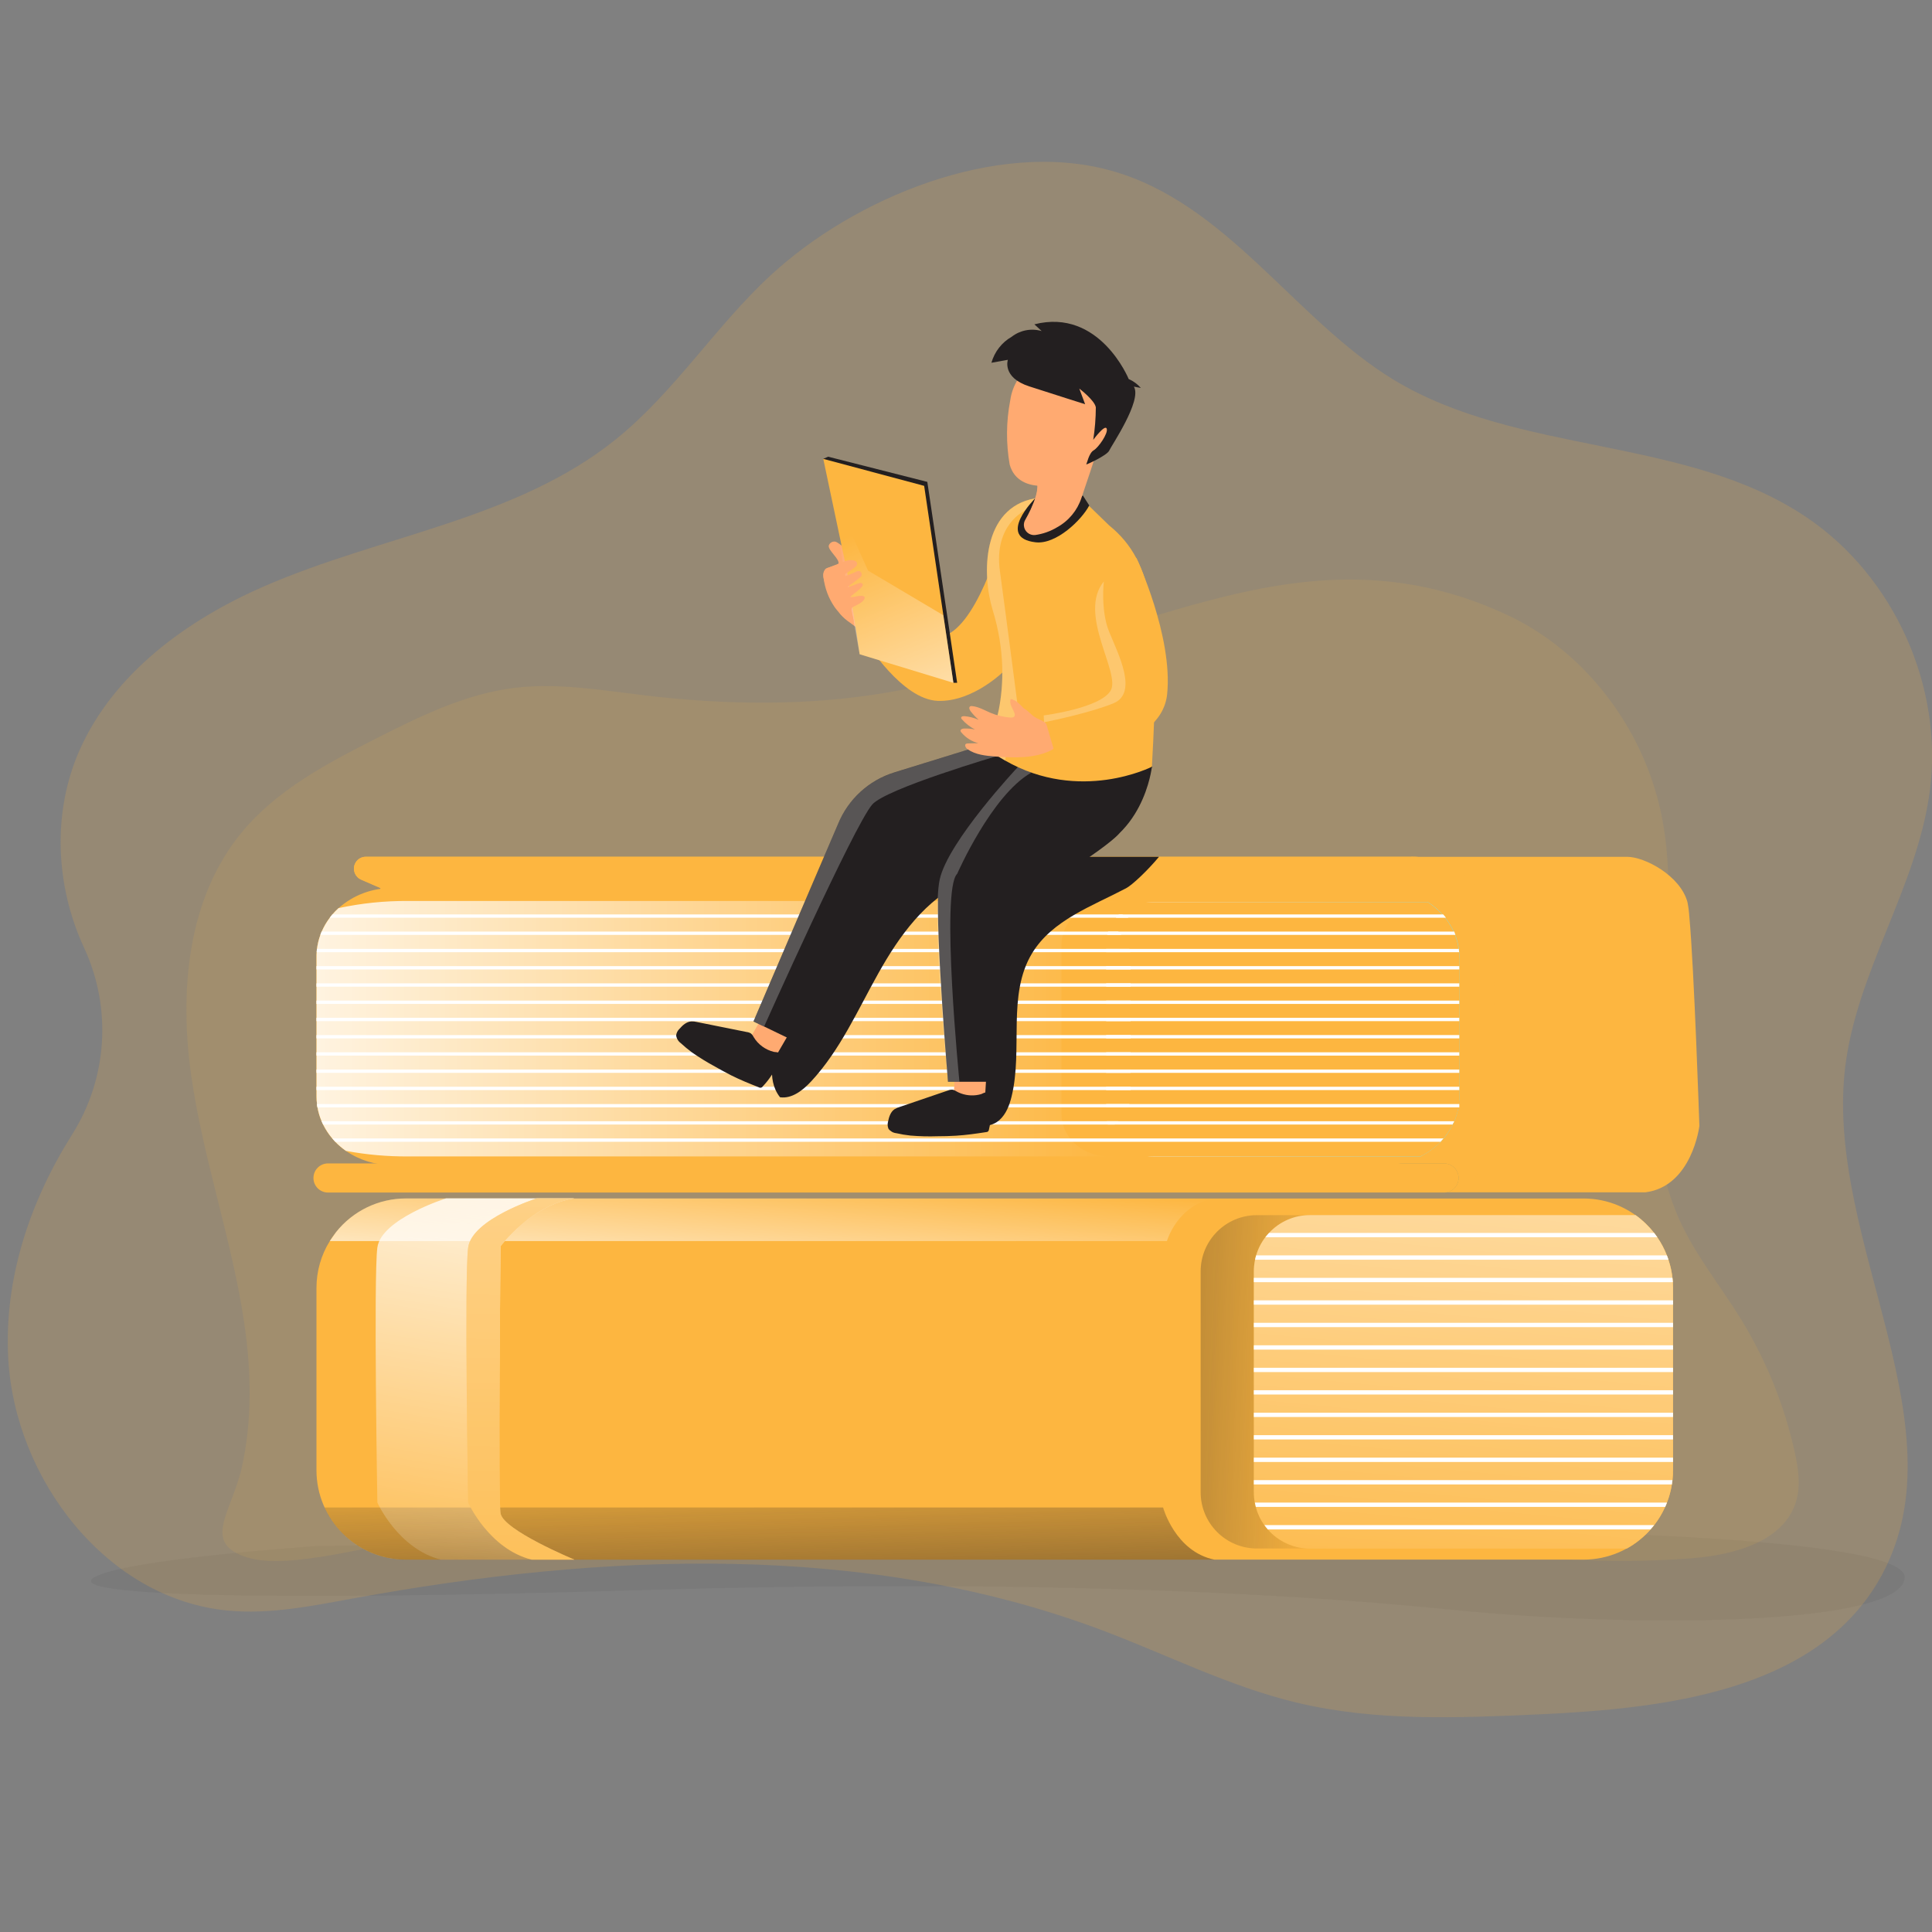 <svg width="500" height="500" viewBox="0 0 500 500" fill="none" xmlns="http://www.w3.org/2000/svg">
<rect x="0" y="0" width="500" height="500" fill="#808080" stroke="none"/>
<g clip-path="url(#clip0_3913_13761)">
<path opacity="0.05" d="M82.02 400.129C82.02 400.129 31.45 403.519 24.17 408.369C16.9 413.219 73.86 414.279 164.76 411.549C255.66 408.819 325.65 411.549 375.21 416.549C424.77 421.549 491.99 420.579 492.92 408.339C493.85 396.099 370.21 395.949 370.21 395.949L82.02 400.129Z" fill="#000405"/>
<path opacity="0.18" d="M199.4 71.269C185.09 84.529 174.48 101.579 159.27 113.779C133.55 134.439 98.65 138.549 68.41 151.709C48.41 160.409 29.44 174.199 20.59 194.139C13.44 210.309 14.35 229.359 21.78 245.329C28.99 260.889 27.83 279.039 18.7 293.549C7.69 310.999 1.05 330.929 2.12 351.389C3.78 382.869 27.68 413.929 59.08 416.829C69.86 417.829 80.69 415.639 91.36 413.679C155.8 401.889 224 398.859 285.3 421.939C302.1 428.269 318.27 436.519 335.74 440.679C356.14 445.539 377.41 444.619 398.38 443.669C431.1 442.189 469.28 437.609 485.99 409.429C509.15 370.359 472.26 321.589 477.5 276.489C480.4 251.569 496.12 229.649 499.43 204.799C503.03 177.789 490.22 149.239 467.66 133.959C436.33 112.749 393 117.899 360.65 98.259C335.06 82.719 317.46 52.359 287.29 44.089C257.69 35.989 220.98 51.309 199.44 71.249L199.4 71.269Z" fill="#FDB640"/>
<path opacity="0.11" d="M63.23 342.58C60.06 320.84 52.51 299.92 49.46 278.16C46.4 256.4 48.53 232.48 62.47 215.52C71.56 204.45 84.63 197.55 97.41 191.08C108.77 185.32 120.47 179.58 133.11 178.02C144.25 176.67 155.49 178.59 166.63 179.93C187.59 182.44 208.94 182.77 229.74 179.2C256.9 174.49 282.59 163.71 309.14 156.41C335.15 149.23 360.89 145.57 389.97 159.1C410.07 168.46 424.9 188.01 429.71 209.62C437.48 244.53 419.93 283.22 434.69 315.79C438.85 324.96 445.32 332.87 450.6 341.45C457.09 352.03 461.78 363.62 464.46 375.73C465.38 379.9 466.06 384.3 464.88 388.4C461.85 398.91 448.86 402.4 437.94 403.27C401.62 406.14 365.32 399.36 329.09 395.42C270.28 389.03 210.93 390.16 152.01 394.56C137.59 395.64 123.18 396.89 108.78 398.33C97.16 399.47 75.1 406.41 64.15 403.11C51.94 399.41 59.95 391.4 62.54 379.91C65.31 367.71 65.03 354.87 63.23 342.59V342.58Z" fill="#FDB640"/>
<path d="M439.8 291.392C439.8 291.392 437.92 307.032 425.84 308.572H372.76L365.21 221.742H421.11C425.62 221.742 434.87 226.602 436.72 233.492C436.97 234.762 437.13 236.052 437.21 237.352C438.45 250.712 439.8 291.402 439.8 291.402V291.392Z" fill="#FDB640"/>
<path d="M98.45 229.821L93.45 227.641C91.89 226.961 91.17 225.141 91.85 223.581C92.34 222.451 93.45 221.721 94.68 221.731H365.2C371.97 221.671 378.4 224.691 382.67 229.951C384.43 232.081 385.59 234.641 386.04 237.361C387.26 245.491 386.51 280.901 386.17 294.191C385.99 301.411 380.67 307.661 373.5 308.521L372.73 308.591H110.73L98.46 229.811L98.45 229.821Z" fill="#FDB640"/>
<path d="M98.45 229.821L93.45 227.641C91.89 226.961 91.17 225.141 91.85 223.581C92.34 222.451 93.45 221.721 94.68 221.731H365.2C371.97 221.671 378.4 224.691 382.67 229.951C384.43 232.081 385.59 234.641 386.04 237.361C387.26 245.491 386.51 280.901 386.17 294.191C385.99 301.411 380.67 307.661 373.5 308.521L372.73 308.591H110.73L98.46 229.811L98.45 229.821Z" fill="#FDB640"/>
<path opacity="0.61" d="M84.89 308.63H373.71C375.79 308.63 377.48 306.95 377.48 304.86C377.48 302.78 375.79 301.09 373.71 301.09H84.89C82.81 301.09 81.12 302.78 81.12 304.86C81.12 306.94 82.81 308.63 84.89 308.63Z" fill="url(#paint0_linear_3913_13761)"/>
<path d="M84.89 308.63H373.71C375.79 308.63 377.48 306.95 377.48 304.86C377.48 302.78 375.79 301.09 373.71 301.09H84.89C82.81 301.09 81.12 302.78 81.12 304.86C81.12 306.94 82.81 308.63 84.89 308.63Z" fill="#FDB640"/>
<path d="M298.53 299.29H367.57C364.64 300.75 361.41 301.51 358.14 301.5H101.43C97.19 301.54 93.04 300.27 89.55 297.86C88.56 297.18 87.64 296.4 86.81 295.54C86.54 295.26 86.28 294.97 86.03 294.68C85.09 293.58 84.29 292.37 83.65 291.08C83.51 290.8 83.37 290.51 83.25 290.22C82.75 289.07 82.39 287.86 82.17 286.62C82.12 286.34 82.08 286.05 82.04 285.76C81.96 285.09 81.92 284.41 81.92 283.74V247.6C81.92 247.22 81.92 246.83 81.96 246.45C82 246.07 82.01 245.88 82.04 245.59C82.19 244.36 82.48 243.15 82.91 241.99C83.02 241.7 83.13 241.42 83.25 241.13C83.8 239.85 84.5 238.64 85.35 237.53L86.02 236.67C86.52 236.09 87.05 235.54 87.62 235.03C91.42 231.64 96.34 229.8 101.43 229.84H358.13C362.16 229.84 366.11 231 369.49 233.21H298.52C297.44 233.21 296.36 233.34 295.31 233.6C293.16 234.11 291.18 235.19 289.58 236.73C289.3 237 289.03 237.29 288.78 237.59C287.88 238.65 287.19 239.87 286.76 241.19C286.66 241.47 286.59 241.76 286.52 242.05C286.34 242.81 286.25 243.59 286.25 244.37V288.2C286.25 288.88 286.32 289.56 286.46 290.22C286.52 290.51 286.59 290.79 286.68 291.08C287.06 292.39 287.7 293.62 288.55 294.68C288.78 294.98 289.03 295.26 289.3 295.54C290.46 296.74 291.85 297.68 293.39 298.32C295.01 299 296.76 299.33 298.52 299.32L298.53 299.29Z" fill="#FDB640"/>
<path d="M377.65 247.853V284.423C377.65 284.633 377.65 284.833 377.61 285.043C377.57 285.243 377.61 285.453 377.56 285.653C377.52 285.833 377.5 286.023 377.49 286.213C377.49 286.393 377.44 286.503 377.42 286.643C377.42 286.713 377.4 286.793 377.38 286.863C377.35 287.063 377.31 287.263 377.26 287.453C377.21 287.643 377.2 287.713 377.16 287.833C377.12 287.953 377.1 288.083 377.06 288.213C377.02 288.343 376.99 288.483 376.95 288.613L376.81 289.023C376.79 289.143 376.76 289.253 376.7 289.353C376.66 289.463 376.59 289.643 376.53 289.783L376.35 290.223C376.32 290.303 376.28 290.383 376.24 290.463C376.2 290.573 376.15 290.683 376.09 290.793C376.05 290.883 376 290.983 375.95 291.073C375.9 291.163 375.81 291.363 375.73 291.493C375.65 291.623 375.5 291.933 375.37 292.163L375.16 292.503C374.97 292.813 374.78 293.113 374.57 293.403C374.46 293.553 374.35 293.703 374.25 293.843C374.03 294.133 373.81 294.413 373.58 294.683C373.35 294.953 373.07 295.263 372.79 295.543C372.24 296.103 371.65 296.633 371.03 297.123C371.02 297.143 371 297.153 370.98 297.163C370.78 297.323 370.58 297.473 370.37 297.623L369.7 298.083L369.03 298.513C368.81 298.643 368.6 298.773 368.36 298.893L367.59 299.303H298.56C296.8 299.303 295.06 298.963 293.43 298.283C291.89 297.653 290.5 296.713 289.34 295.523C289.08 295.253 288.83 294.963 288.59 294.663C287.74 293.603 287.1 292.383 286.72 291.083C286.63 290.803 286.56 290.523 286.5 290.233C286.36 289.573 286.29 288.893 286.29 288.213V244.553C286.29 243.773 286.38 243.003 286.56 242.243C286.62 241.953 286.7 241.663 286.8 241.383C287.23 240.073 287.92 238.853 288.82 237.803C289.07 237.503 289.34 237.213 289.62 236.943C291.22 235.423 293.2 234.343 295.35 233.833C296.4 233.573 297.48 233.453 298.56 233.453H369.53C369.84 233.653 370.15 233.863 370.45 234.083L370.79 234.343C371.26 234.693 371.71 235.063 372.14 235.463L372.51 235.813L372.78 236.083L373.14 236.463L373.5 236.863L373.57 236.953L373.62 237.023C373.84 237.283 374.05 237.553 374.25 237.813C374.36 237.943 374.46 238.093 374.56 238.223C374.56 238.243 374.58 238.263 374.6 238.273C374.78 238.533 374.96 238.793 375.13 239.063L375.42 239.533C375.6 239.833 375.76 240.143 375.92 240.443C375.99 240.603 376.07 240.753 376.15 240.903C376.23 241.053 376.3 241.223 376.36 241.383C376.42 241.543 376.49 241.663 376.54 241.813C376.59 241.963 376.65 242.093 376.7 242.233L376.85 242.653C377.05 243.233 377.22 243.833 377.34 244.433C377.36 244.513 377.38 244.593 377.39 244.673C377.4 244.813 377.43 244.963 377.47 245.093C377.47 245.233 377.54 245.573 377.58 245.803C377.62 246.033 377.65 246.373 377.66 246.663V247.123C377.66 247.303 377.68 247.583 377.68 247.813L377.65 247.853Z" fill="url(#paint1_linear_3913_13761)"/>
<path d="M293.4 298.261C291.88 298.631 290.31 298.971 288.69 299.281H105.66C100.26 299.321 94.86 298.841 89.55 297.851C88.56 297.171 87.64 296.391 86.81 295.531C86.54 295.251 86.28 294.961 86.03 294.671C85.09 293.571 84.29 292.361 83.65 291.071C83.51 290.791 83.37 290.501 83.25 290.211C82.75 289.061 82.39 287.851 82.17 286.611C82.12 286.331 82.08 286.041 82.04 285.751C81.96 285.081 81.92 284.401 81.92 283.731V247.591C81.92 247.211 81.92 246.821 81.96 246.441C82 246.061 82.01 245.871 82.04 245.581C82.19 244.351 82.48 243.141 82.91 241.981C83.02 241.691 83.13 241.411 83.25 241.121C83.8 239.841 84.5 238.631 85.35 237.521L86.02 236.661C86.52 236.081 87.05 235.531 87.62 235.021C93.55 233.741 99.6 233.121 105.67 233.171H293.81L295.32 233.561C293.17 234.071 291.19 235.151 289.59 236.691C289.31 236.961 289.04 237.251 288.79 237.551C287.89 238.611 287.2 239.831 286.77 241.151C286.67 241.431 286.6 241.721 286.53 242.011C286.35 242.771 286.26 243.551 286.26 244.331V288.161C286.26 288.841 286.33 289.521 286.47 290.181C286.53 290.471 286.6 290.751 286.69 291.041C287.07 292.351 287.71 293.581 288.56 294.641C288.79 294.941 289.04 295.221 289.31 295.501C290.47 296.701 291.86 297.651 293.4 298.281V298.261Z" fill="#FDB640"/>
<path d="M293.4 298.261C291.88 298.631 290.31 298.971 288.69 299.281H105.66C100.26 299.321 94.86 298.841 89.55 297.851C88.56 297.171 87.64 296.391 86.81 295.531C86.54 295.251 86.28 294.961 86.03 294.671C85.09 293.571 84.29 292.361 83.65 291.071C83.51 290.791 83.37 290.501 83.25 290.211C82.75 289.061 82.39 287.851 82.17 286.611C82.12 286.331 82.08 286.041 82.04 285.751C81.96 285.081 81.92 284.401 81.92 283.731V247.591C81.92 247.211 81.92 246.821 81.96 246.441C82 246.061 82.01 245.871 82.04 245.581C82.19 244.351 82.48 243.141 82.91 241.981C83.02 241.691 83.13 241.411 83.25 241.121C83.8 239.841 84.5 238.631 85.35 237.521L86.02 236.661C86.52 236.081 87.05 235.531 87.62 235.021C93.55 233.741 99.6 233.121 105.67 233.171H293.81L295.32 233.561C293.17 234.071 291.19 235.151 289.59 236.691C289.31 236.961 289.04 237.251 288.79 237.551C287.89 238.611 287.2 239.831 286.77 241.151C286.67 241.431 286.6 241.721 286.53 242.011C286.35 242.771 286.26 243.551 286.26 244.331V288.161C286.26 288.841 286.33 289.521 286.47 290.181C286.53 290.471 286.6 290.751 286.69 291.041C287.07 292.351 287.71 293.581 288.56 294.641C288.79 294.941 289.04 295.221 289.31 295.501C290.47 296.701 291.86 297.651 293.4 298.281V298.261Z" fill="url(#paint2_linear_3913_13761)"/>
<path d="M372.76 301.973C372.22 302.603 371.63 303.183 371 303.723C371.62 303.183 372.21 302.593 372.76 301.973Z" fill="url(#paint3_linear_3913_13761)"/>
<path d="M377.65 247.853V284.823C377.65 285.083 377.63 285.343 377.58 285.603C377.46 286.713 377.22 287.803 376.87 288.863C376.79 289.123 376.7 289.383 376.6 289.633C374.9 293.863 371.69 297.303 367.59 299.293H286.93C280.71 299.293 275.57 295.093 274.81 289.643C274.76 289.383 274.74 289.123 274.73 288.863C274.71 288.643 274.69 288.413 274.7 288.193V244.573C274.7 238.433 280.18 233.473 286.96 233.473H369.5C374.46 236.683 377.66 241.953 377.66 247.853H377.65Z" fill="#FDB640"/>
<path d="M374.21 237.512H288.79C289.04 237.212 289.31 236.922 289.59 236.652H373.5C373.76 236.922 373.99 237.212 374.21 237.512Z" fill="white"/>
<path d="M376.66 241.95H286.54C286.6 241.66 286.68 241.37 286.78 241.09H376.36C376.45 241.4 376.56 241.69 376.66 241.95Z" fill="white"/>
<path d="M377.62 246.43H286.27V245.57H377.55C377.55 245.85 377.6 246.14 377.62 246.43Z" fill="white"/>
<path d="M377.66 250.031H286.27V250.891H377.66V250.031Z" fill="white"/>
<path d="M377.66 254.492H286.27V255.352H377.66V254.492Z" fill="white"/>
<path d="M377.66 258.953H286.27V259.813H377.66V258.953Z" fill="white"/>
<path d="M377.66 263.41H286.27V264.27H377.66V263.41Z" fill="white"/>
<path d="M377.66 267.871H286.27V268.731H377.66V267.871Z" fill="white"/>
<path d="M377.66 272.332H286.27V273.192H377.66V272.332Z" fill="white"/>
<path d="M377.66 276.793H286.27V277.653H377.66V276.793Z" fill="white"/>
<path d="M377.66 281.25H286.27V282.11H377.66V281.25Z" fill="white"/>
<path d="M377.67 285.73V286.59H286.27V285.73H377.67Z" fill="white"/>
<path d="M376.33 290.172C376.33 290.462 375.96 290.742 375.93 291.032H286.69C286.6 290.752 286.53 290.462 286.47 290.172H376.32H376.33Z" fill="white"/>
<path d="M292.07 237.512H85.34L86.01 236.652H290.43C291 236.932 291.54 237.232 292.07 237.512Z" fill="white"/>
<path d="M290.21 241.95H82.89C83 241.66 83.11 241.38 83.23 241.09H289.39C289.68 241.36 289.95 241.65 290.21 241.95Z" fill="white"/>
<path d="M292.5 246.43H81.95C81.95 246.14 81.98 245.86 82.03 245.57H292.29C292.38 245.85 292.45 246.14 292.51 246.43H292.5Z" fill="white"/>
<path d="M292.6 250.031H81.9V250.891H292.6V250.031Z" fill="white"/>
<path d="M292.6 254.492H81.9V255.352H292.6V254.492Z" fill="white"/>
<path d="M292.6 258.953H81.9V259.813H292.6V258.953Z" fill="white"/>
<path d="M292.6 263.41H81.9V264.27H292.6V263.41Z" fill="white"/>
<path d="M292.6 267.883H81.9V268.733H292.6V267.883Z" fill="white"/>
<path d="M292.6 272.332H81.9V273.182H292.6V272.332Z" fill="white"/>
<path d="M292.6 276.793H81.9V277.653H292.6V276.793Z" fill="white"/>
<path d="M292.6 281.25H81.9V282.11H292.6V281.25Z" fill="white"/>
<path d="M292.29 285.73C292.2 286.02 292.1 286.31 291.97 286.59H82.14C82.09 286.31 82.05 286.02 82.01 285.73H292.29Z" fill="white"/>
<path d="M289.43 290.172C289.13 290.472 288.81 290.762 288.48 291.032H83.63C83.49 290.752 83.35 290.462 83.23 290.172H289.42H289.43Z" fill="white"/>
<path d="M373.55 294.633C373.32 294.933 373.07 295.173 372.81 295.493H86.79C86.52 295.213 86.26 294.923 86.01 294.633H373.54H373.55Z" fill="white"/>
<path d="M432.97 333.338V380.448C432.97 393.248 422.6 403.628 409.8 403.628H105.08C92.3 403.648 81.92 393.298 81.9 380.518V333.328C81.9 329.048 83.08 324.848 85.34 321.208C85.83 320.398 86.38 319.628 86.97 318.888C91.36 313.368 98.03 310.158 105.08 310.168H409.8C422.6 310.168 432.97 320.548 432.98 333.348L432.97 333.338Z" fill="#FDB640"/>
<path d="M314.31 403.639H105.08C96.01 403.639 87.77 398.369 83.99 390.129H301C301 390.129 304.13 401.579 314.31 403.639Z" fill="url(#paint4_linear_3913_13761)"/>
<path d="M314.31 310.148C304.69 311.738 302 321.188 302 321.188H85.34L86.97 318.868C91.36 313.348 98.03 310.138 105.08 310.148H314.31Z" fill="url(#paint5_linear_3913_13761)"/>
<path d="M432.97 333.34V380.45C432.97 388.9 428.38 396.68 420.99 400.75H325.29C317.25 400.75 310.74 394.24 310.73 386.21V329.04C310.73 321 317.24 314.49 325.27 314.48H423.29C429.37 318.83 432.98 325.85 432.97 333.33V333.34Z" fill="url(#paint6_linear_3913_13761)"/>
<path d="M432.97 333.339V380.449C432.97 381.319 432.92 382.189 432.83 383.049C432.79 383.429 432.74 383.799 432.68 384.169C432.43 385.779 432 387.369 431.4 388.879C431.26 389.259 431.1 389.629 430.93 389.999C430.18 391.679 429.23 393.259 428.1 394.709C427.8 395.089 427.49 395.459 427.16 395.829C425.4 397.819 423.32 399.499 420.99 400.779H339.04C334.85 400.779 330.87 398.979 328.11 395.829C327.79 395.469 327.5 395.099 327.22 394.709C326.19 393.289 325.44 391.689 324.99 389.999C324.89 389.639 324.81 389.259 324.74 388.879C324.57 387.999 324.49 387.109 324.49 386.219V329.039C324.49 328.019 324.6 326.999 324.81 326.009C324.88 325.629 324.97 325.259 325.09 324.889C325.59 323.179 326.4 321.579 327.49 320.179C327.79 319.789 328.1 319.419 328.44 319.059C331.18 316.119 335.02 314.459 339.04 314.469H423.29C425.09 315.759 426.7 317.309 428.07 319.059C428.35 319.419 428.63 319.789 428.89 320.179C429.91 321.649 430.74 323.229 431.38 324.889C431.53 325.259 431.67 325.639 431.78 326.009C432.3 327.539 432.65 329.119 432.82 330.719C432.87 331.089 432.9 331.469 432.92 331.839C432.94 332.209 432.97 332.859 432.97 333.329V333.339Z" fill="#FDB640"/>
<path d="M432.97 333.339V380.449C432.97 381.319 432.92 382.189 432.83 383.049C432.79 383.429 432.74 383.799 432.68 384.169C432.43 385.779 432 387.369 431.4 388.879C431.26 389.259 431.1 389.629 430.93 389.999C430.18 391.679 429.23 393.259 428.1 394.709C427.8 395.089 427.49 395.459 427.16 395.829C425.4 397.819 423.32 399.499 420.99 400.779H339.04C334.85 400.779 330.87 398.979 328.11 395.829C327.79 395.469 327.5 395.099 327.22 394.709C326.19 393.289 325.44 391.689 324.99 389.999C324.89 389.639 324.81 389.259 324.74 388.879C324.57 387.999 324.49 387.109 324.49 386.219V329.039C324.49 328.019 324.6 326.999 324.81 326.009C324.88 325.629 324.97 325.259 325.09 324.889C325.59 323.179 326.4 321.579 327.49 320.179C327.79 319.789 328.1 319.419 328.44 319.059C331.18 316.119 335.02 314.459 339.04 314.469H423.29C425.09 315.759 426.7 317.309 428.07 319.059C428.35 319.419 428.63 319.789 428.89 320.179C429.91 321.649 430.74 323.229 431.38 324.889C431.53 325.259 431.67 325.639 431.78 326.009C432.3 327.539 432.65 329.119 432.82 330.719C432.87 331.089 432.9 331.469 432.92 331.839C432.94 332.209 432.97 332.859 432.97 333.329V333.339Z" fill="url(#paint7_linear_3913_13761)"/>
<path d="M428.89 320.198H327.49C327.79 319.808 328.1 319.438 328.44 319.078H428.07C428.35 319.438 428.64 319.808 428.9 320.198H428.89Z" fill="white"/>
<path d="M431.79 326.011H324.82C324.89 325.631 324.98 325.261 325.1 324.891H431.39C431.54 325.261 431.68 325.641 431.79 326.011Z" fill="white"/>
<path d="M432.93 331.827H324.49V330.707H432.83C432.88 331.077 432.91 331.457 432.93 331.827Z" fill="white"/>
<path d="M432.98 336.527H324.49V337.647H432.98V336.527Z" fill="white"/>
<path d="M432.98 342.34H324.49V343.46H432.98V342.34Z" fill="white"/>
<path d="M432.98 348.16H324.49V349.28H432.98V348.16Z" fill="white"/>
<path d="M432.98 353.98H324.49V355.09H432.98V353.98Z" fill="white"/>
<path d="M432.98 359.789H324.49V360.899H432.98V359.789Z" fill="white"/>
<path d="M432.98 365.609H324.49V366.719H432.98V365.609Z" fill="white"/>
<path d="M432.98 371.418H324.49V372.528H432.98V371.418Z" fill="white"/>
<path d="M432.98 377.238H324.49V378.358H432.98V377.238Z" fill="white"/>
<path d="M432.83 383.059C432.79 383.439 432.74 383.809 432.68 384.179H324.49V383.059H432.83Z" fill="white"/>
<path d="M431.43 388.867C431.29 389.247 431.13 389.617 430.96 389.987H325.01C324.91 389.627 324.83 389.247 324.76 388.867H431.43Z" fill="white"/>
<path d="M428.1 394.688C427.8 395.067 427.49 395.437 427.16 395.807H328.11C327.79 395.447 327.5 395.077 327.22 394.688H428.1Z" fill="white"/>
<path d="M148.67 403.639H114.11C103.03 400.849 97.66 388.869 97.66 388.869C97.66 388.869 96.66 330.269 97.66 322.859C98.66 315.449 115.45 310.129 115.45 310.129H148.67C137.59 311.719 129.54 322.519 129.54 322.519C129.54 322.519 128.87 387.279 129.54 391.639C130.21 395.999 148.67 403.639 148.67 403.639Z" fill="url(#paint8_linear_3913_13761)"/>
<path d="M148.67 403.639H137.59C126.52 400.849 121.16 388.869 121.16 388.869C121.16 388.869 120.15 330.269 121.16 322.859C122.17 315.449 138.94 310.129 138.94 310.129H148.67C137.59 311.719 129.54 322.519 129.54 322.519C129.54 322.519 128.87 387.279 129.54 391.639C130.21 395.999 148.67 403.639 148.67 403.639Z" fill="#FDB640"/>
<path d="M148.67 403.639H137.59C126.52 400.849 121.16 388.869 121.16 388.869C121.16 388.869 120.15 330.269 121.16 322.859C122.17 315.449 138.94 310.129 138.94 310.129H148.67C137.59 311.719 129.54 322.519 129.54 322.519C129.54 322.519 128.87 387.279 129.54 391.639C130.21 395.999 148.67 403.639 148.67 403.639Z" fill="url(#paint9_linear_3913_13761)"/>
<path d="M299.95 221.74C296.91 225.39 292.99 229.06 291.43 229.88C282.58 234.54 272.33 238.11 267.13 246.66C260.56 257.44 264.81 271.53 261.79 283.81C261.24 286.05 260.38 288.33 258.65 289.87C256.92 291.41 254.14 291.94 252.3 290.54C250.68 289.32 250.28 287.11 249.98 285.11C247.33 266.23 247.23 247.07 249.68 228.16C239.58 232.67 232.74 242.2 227.35 251.83C221.95 261.46 217.43 271.79 209.91 279.88C207.77 282.17 204.97 284.41 201.87 283.97C198.15 279.26 200.1 272.36 202.21 266.72C206.45 255.35 210.7 243.97 216.18 233.19C217.94 229.69 219.9 226.17 222.87 223.6C223.68 222.9 224.56 222.27 225.48 221.73H299.95V221.74Z" fill="#231F20"/>
<path d="M260.63 134.303C260.63 134.303 255.06 156.943 246.73 163.263C238.14 169.783 229.22 157.253 229.22 157.253L224.26 166.223C224.26 166.223 233.44 181.043 242.7 181.383C251.95 181.723 260.08 173.443 260.08 173.443L260.64 134.293L260.63 134.303Z" fill="#FDB640"/>
<path d="M213.06 118.751L214.32 118.191L239.99 124.711L247.71 176.711H246.74L213.06 118.751Z" fill="#231F20"/>
<path d="M196.81 264.043L193.59 269.633L201.06 272.883L204.15 267.563L196.81 264.043Z" fill="#FFAA71"/>
<path d="M247.07 279.051L246.72 285.281L254.87 284.811L255.22 279.051H247.07Z" fill="#FFAA71"/>
<path d="M195.05 268.39C194.89 268.05 194.66 267.74 194.38 267.49C194.05 267.27 193.67 267.13 193.28 267.09L180.34 264.49C179.87 264.37 179.39 264.32 178.91 264.34C177.67 264.42 176.65 265.33 175.84 266.27C175.37 266.71 175.07 267.3 174.99 267.94C175.09 268.75 175.52 269.48 176.18 269.96C177.09 270.8 178.04 271.59 179.04 272.33C180.96 273.67 182.95 274.9 185.01 276.01C186.4 276.79 187.79 277.57 189.21 278.29C191.55 279.46 193.97 280.45 196.41 281.4C196.74 281.61 197.19 281.51 197.39 281.17C199.15 279.33 200.54 277.17 201.49 274.8C201.73 274.21 202.16 272.93 201.49 272.44C201.25 272.27 200.59 272.3 200.29 272.23C198.1 271.7 196.21 270.32 195.05 268.4V268.39Z" fill="#231F20"/>
<path d="M247.55 282.451C247.24 282.241 246.89 282.091 246.52 282.011C246.12 281.991 245.73 282.061 245.36 282.211L232.87 286.471C232.4 286.601 231.94 286.801 231.52 287.051C230.49 287.721 230.07 289.071 229.83 290.261C229.65 290.881 229.69 291.541 229.94 292.131C230.43 292.771 231.16 293.191 231.96 293.271C233.17 293.551 234.39 293.751 235.62 293.881C237.95 294.081 240.29 294.141 242.63 294.061C244.23 294.061 245.82 294.021 247.41 293.921C250.02 293.761 252.62 293.391 255.2 292.991C255.59 293.011 255.92 292.711 255.94 292.321C256.54 289.841 256.65 287.271 256.28 284.751C256.19 284.121 255.9 282.801 255.08 282.731C254.79 282.701 254.23 283.061 253.94 283.151C253.5 283.281 253.05 283.381 252.59 283.431C250.84 283.641 249.07 283.301 247.53 282.451H247.55Z" fill="#231F20"/>
<path d="M298.11 198.432C298.11 198.432 296 218.232 277.75 221.732C265.4 224.092 250.29 223.252 241.83 222.462C237.75 222.082 233.81 224.032 231.62 227.492L205.35 269.332L197.74 265.652H197.68L194.99 264.362L216.86 213.302C219.46 206.882 224.81 201.962 231.42 199.912L256.55 192.132L262.42 190.312C262.42 190.312 285.95 187.942 298.11 198.422V198.432Z" fill="#231F20"/>
<path opacity="0.24" d="M256.59 192.102L258.24 195.602C258.24 195.602 229.28 204.092 225.72 208.222C220.97 213.742 197.76 265.642 197.76 265.642H197.7L195.01 264.352L216.85 213.322C219.45 206.902 224.8 201.982 231.41 199.932L256.59 192.112V192.102Z" fill="white"/>
<path d="M266.86 195.002C266.86 195.002 243.6 217.702 242.84 229.822C242.09 241.942 245.34 279.962 245.34 279.962H256.63C256.63 279.962 256.07 233.812 260.67 233.482C265.27 233.162 286.12 219.712 289.47 215.872C292.82 212.032 298.16 198.412 298.16 198.412L266.86 194.992V195.002Z" fill="#231F20"/>
<path d="M298.11 198.43C298.11 198.43 279.49 207.95 260.09 196.81C258.4 195.84 256.78 194.76 255.23 193.57C255.23 193.57 263.39 178.99 256.89 157.8C254.11 148.74 254.05 131.44 267.82 128.98H267.89C281.59 126.55 280.82 129.93 280.82 129.93L287.02 135.95C298.94 145.62 300.24 160.43 298.11 198.42V198.43Z" fill="#FDB640"/>
<path opacity="0.24" d="M267.9 128.98C267.33 130.23 266.44 131.3 265.32 132.1C265.32 132.1 257.13 135.73 258.77 147.74C260.41 159.75 263.4 182.85 263.4 182.85L260.09 196.83C258.4 195.86 256.78 194.78 255.23 193.59C255.23 193.59 263.39 179.01 256.89 157.82C254.11 148.76 254.05 131.46 267.82 129H267.89L267.9 128.98Z" fill="white"/>
<path d="M280.22 128.209C277.18 131.839 271.78 132.319 268.15 129.279L267.85 129.019C267.85 129.019 257.75 139.119 267.96 140.339C273.35 141.009 279.98 134.489 281.9 130.809L280.22 128.199V128.209Z" fill="#231F20"/>
<path d="M283.25 118.75C283.21 118.88 281.31 124.7 279.88 128.85C278.82 132.09 276.57 134.81 273.59 136.45C271.84 137.51 269.89 138.19 267.86 138.47C266.41 138.6 265.12 137.53 264.99 136.08C264.94 135.53 265.06 134.97 265.35 134.5C265.82 133.67 266.33 132.72 266.8 131.7C267.78 129.59 268.61 127.23 268.47 125.38V125.18C268.35 124.21 268.98 123.35 270.05 122.61C271.55 121.57 273.92 120.74 276.23 120.12C278.54 119.53 280.89 119.08 283.25 118.75Z" fill="#FFAA71"/>
<path d="M268.28 131.623C267.82 131.713 267.34 131.753 266.87 131.723C267.85 129.613 268.68 127.253 268.54 125.403L270.1 122.623L271.27 120.563L276.28 120.143L281.35 119.723C278.01 127.623 272.4 130.893 268.28 131.633V131.623Z" fill="#FFAA71"/>
<path d="M277.69 92.171C270.35 90.631 263.15 95.341 261.61 102.681C261.54 103.021 261.48 103.351 261.43 103.721C260.39 109.161 260.35 114.751 261.3 120.211C263.61 128.661 276.02 125.601 278.54 123.031C281.06 120.461 291.18 108.641 289.53 104.041C288.47 100.911 284.77 93.771 277.68 92.171H277.69Z" fill="#FFAA71"/>
<path d="M267.68 83.921L269.59 85.681C266.92 84.891 264.04 85.441 261.84 87.141C259.27 88.611 257.39 91.031 256.58 93.881L260.83 93.121C260.83 93.121 259.28 97.691 266.33 99.981C273.38 102.261 280.83 104.611 280.83 104.611L279.32 100.571C279.32 100.571 283.27 103.551 283.6 105.411C283.59 108.231 283.36 111.041 282.93 113.831C282.93 113.831 285.95 109.721 286.41 110.921C286.87 112.121 284.24 115.871 283.04 116.541C281.84 117.211 281.28 119.981 281.13 120.181C280.98 120.381 286.52 117.861 287.06 116.621C287.6 115.381 295.65 103.591 293.44 100.061L295.25 100.401C294.39 99.411 293.32 98.621 292.11 98.101C292.11 98.101 284.59 79.631 267.67 83.941L267.68 83.921Z" fill="#231F20"/>
<path d="M265.02 183.38C264 182.36 263 181.15 261.58 180.91C261.08 182.1 262.1 183.31 262.53 184.52C262.66 184.79 262.66 185.11 262.53 185.38C262.33 185.7 261.86 185.72 261.49 185.7C259.69 185.57 257.93 185.15 256.27 184.45C254.73 183.78 253.26 182.91 251.6 182.74C251.42 182.7 251.24 182.73 251.07 182.81C250.67 183.07 250.9 183.69 251.19 184.06C251.81 184.87 252.51 185.62 253.28 186.29C252.11 185.77 250.85 185.45 249.58 185.34C249.22 185.34 248.74 185.41 248.74 185.77C248.76 185.92 248.83 186.05 248.94 186.15C249.89 187.23 251.03 188.13 252.31 188.79C251.38 188.59 250.43 188.51 249.48 188.55C249.07 188.55 248.52 188.77 248.58 189.17C248.61 189.3 248.67 189.43 248.77 189.52C249.91 190.9 251.45 191.88 253.18 192.34L250.49 192.4C250.32 192.4 250.15 192.43 250 192.5C249.52 192.81 249.94 193.57 250.41 193.9C252.48 195.35 255.12 195.6 257.66 195.79C262.52 196.14 267.63 196.33 272.01 194.19C272.33 194.03 272.68 193.81 272.74 193.46C272.75 193.28 272.73 193.09 272.66 192.92C272.13 191.15 271.86 187.94 270.25 186.86C269.47 186.34 268.51 186.04 267.7 185.51C266.89 184.98 265.94 183.83 265.02 183.37V183.38Z" fill="#FFAA71"/>
<path d="M302.06 179.62C300.54 194.58 273.43 196.41 273.43 196.41L270.63 186.8L270.14 185.11C270.14 185.11 284.66 183.28 287.44 178.73C290.22 174.18 278.79 158.94 285.7 150.44C292.6 141.94 294.17 144.55 294.17 144.55C294.17 144.55 303.57 164.66 302.06 179.62Z" fill="#FDB640"/>
<path d="M229.24 157.262C229.24 157.732 229.19 158.202 229.13 158.662C228.9 160.752 228.25 164.592 226.51 165.982C224.07 167.942 223.73 165.082 223.78 163.962C223.83 163.342 223.93 162.732 224.08 162.132C224.65 159.692 227.64 158.022 228.79 157.472L229.23 157.262H229.24Z" fill="url(#paint10_linear_3913_13761)"/>
<path d="M229.12 158.662C228.89 160.752 228.24 164.592 226.5 165.982C225.75 165.432 224.78 164.712 223.77 163.962C222.42 162.952 220.99 161.892 219.97 161.142C219.06 160.532 218.24 159.812 217.52 159.002C216.89 158.172 216.36 157.272 215.96 156.312L213.87 151.772C213.2 150.282 212.52 148.312 213.72 147.162C214.02 146.862 216.78 146.322 216.97 145.932C217.48 144.812 214.28 142.452 214.48 141.222C214.69 140.532 215.36 140.082 216.08 140.162C216.75 140.192 218.67 141.952 219.27 142.312C220.46 142.982 219.46 143.942 220.62 144.642C222.12 145.412 223.49 146.432 224.66 147.642C225.97 149.172 226.63 151.132 227.25 153.032C227.71 154.422 228.32 155.932 228.79 157.442C228.92 157.872 229.03 158.272 229.13 158.672L229.12 158.662Z" fill="#FFAA71"/>
<path d="M219.22 147.93L214.72 126.62L213.06 118.75L239.17 125.74L246.74 176.71L222.48 169.32L219.22 147.93Z" fill="#FDB640"/>
<path d="M224.65 147.671L214.32 124.711L222.48 169.321L246.74 176.711L244.14 159.231L224.65 147.671Z" fill="url(#paint11_linear_3913_13761)"/>
<path d="M220.7 157.11C221.52 156.7 223.21 155.95 223.63 155.14C223.73 154.94 223.88 154.69 223.75 154.51C223.16 153.7 220.75 154.73 220.07 154.51C220.54 153.74 224.74 151.381 222.76 150.851C222.34 150.741 219.7 152.07 219.28 151.95C219.61 151.68 222.32 149.75 222.78 149.26C223.11 148.9 223.08 148.34 222.72 148.01C222.47 147.78 222.11 147.721 221.79 147.851C220.36 148.511 218.89 149.081 217.38 149.571C217.67 149.091 221.58 146.88 221.74 146.31C221.83 146.1 221.84 145.86 221.78 145.64C221.67 145.4 221.46 145.211 221.21 145.131C220.12 144.711 218.89 145.131 217.8 145.571L215.21 146.59C214.38 146.91 213.47 147.33 213.19 148.17C213.07 148.59 213.05 149.04 213.13 149.47C213.45 152.2 214.42 154.811 215.97 157.071C216.74 158.191 219.16 160.89 220.56 161.15C221.8 161.39 219.54 157.741 220.7 157.101V157.11Z" fill="#FFAA71"/>
<path opacity="0.24" d="M247.71 226.161C247.71 226.161 256.61 205.761 266.91 199.951L263.4 198.531C263.4 198.531 245.33 217.751 243.19 227.631C241.05 237.521 245.34 279.941 245.34 279.941H248.3C248.3 279.941 243.4 230.311 247.71 226.151V226.161Z" fill="white"/>
<path opacity="0.24" d="M288.19 182C282.46 184.36 272.7 186.41 270.6 186.84L270.2 186.92L270.11 185.15C270.11 185.15 284.63 183.32 287.41 178.77C290.19 174.22 278.76 158.98 285.67 150.48C285.67 150.48 284.79 158 287.06 163.55C289.33 169.11 294.64 179.3 288.2 181.99L288.19 182Z" fill="white"/>
</g>
<defs>
<linearGradient id="paint0_linear_3913_13761" x1="279.68" y1="183.66" x2="223.62" y2="318.53" gradientUnits="userSpaceOnUse">
<stop offset="0.17" stop-color="#00272E"/>
<stop offset="1" stop-color="#68E1FD" stop-opacity="0"/>
</linearGradient>
<linearGradient id="paint1_linear_3913_13761" x1="378.85" y1="270.113" x2="284.77" y2="262.353" gradientUnits="userSpaceOnUse">
<stop stop-color="#68E1FD"/>
<stop offset="1" stop-color="white"/>
</linearGradient>
<linearGradient id="paint2_linear_3913_13761" x1="289.5" y1="266.221" x2="39.44" y2="266.221" gradientUnits="userSpaceOnUse">
<stop stop-color="white" stop-opacity="0"/>
<stop offset="0.99" stop-color="white"/>
</linearGradient>
<linearGradient id="paint3_linear_3913_13761" x1="371" y1="302.843" x2="372.76" y2="302.843" gradientUnits="userSpaceOnUse">
<stop stop-color="#68E1FD"/>
<stop offset="1" stop-color="#68E1FD"/>
</linearGradient>
<linearGradient id="paint4_linear_3913_13761" x1="198.46" y1="372.779" x2="200.73" y2="451.859" gradientUnits="userSpaceOnUse">
<stop stop-color="#231F20" stop-opacity="0"/>
<stop offset="1" stop-color="#231F20"/>
</linearGradient>
<linearGradient id="paint5_linear_3913_13761" x1="200.97" y1="301.368" x2="197.39" y2="346.088" gradientUnits="userSpaceOnUse">
<stop stop-color="white" stop-opacity="0"/>
<stop offset="0.99" stop-color="white"/>
</linearGradient>
<linearGradient id="paint6_linear_3913_13761" x1="346.11" y1="356.56" x2="211.27" y2="351.44" gradientUnits="userSpaceOnUse">
<stop stop-color="#231F20" stop-opacity="0"/>
<stop offset="1" stop-color="#231F20"/>
</linearGradient>
<linearGradient id="paint7_linear_3913_13761" x1="371.78" y1="428.279" x2="394.92" y2="184.399" gradientUnits="userSpaceOnUse">
<stop stop-color="white" stop-opacity="0"/>
<stop offset="0.99" stop-color="white"/>
</linearGradient>
<linearGradient id="paint8_linear_3913_13761" x1="113.34" y1="423.199" x2="136.49" y2="281.949" gradientUnits="userSpaceOnUse">
<stop stop-color="white" stop-opacity="0"/>
<stop offset="0.99" stop-color="white"/>
</linearGradient>
<linearGradient id="paint9_linear_3913_13761" x1="133.77" y1="463.389" x2="137.95" y2="42.749" gradientUnits="userSpaceOnUse">
<stop stop-color="white" stop-opacity="0"/>
<stop offset="0.99" stop-color="white"/>
</linearGradient>
<linearGradient id="paint10_linear_3913_13761" x1="223.77" y1="161.952" x2="229.24" y2="161.952" gradientUnits="userSpaceOnUse">
<stop stop-color="#231F20" stop-opacity="0"/>
<stop offset="1" stop-color="#231F20"/>
</linearGradient>
<linearGradient id="paint11_linear_3913_13761" x1="222.3" y1="137.641" x2="254.79" y2="216.211" gradientUnits="userSpaceOnUse">
<stop stop-color="white" stop-opacity="0"/>
<stop offset="0.99" stop-color="white"/>
</linearGradient>
<clipPath id="clip0_3913_13761">
<rect width="500" height="500" fill="white"/>
</clipPath>
</defs>
</svg>
